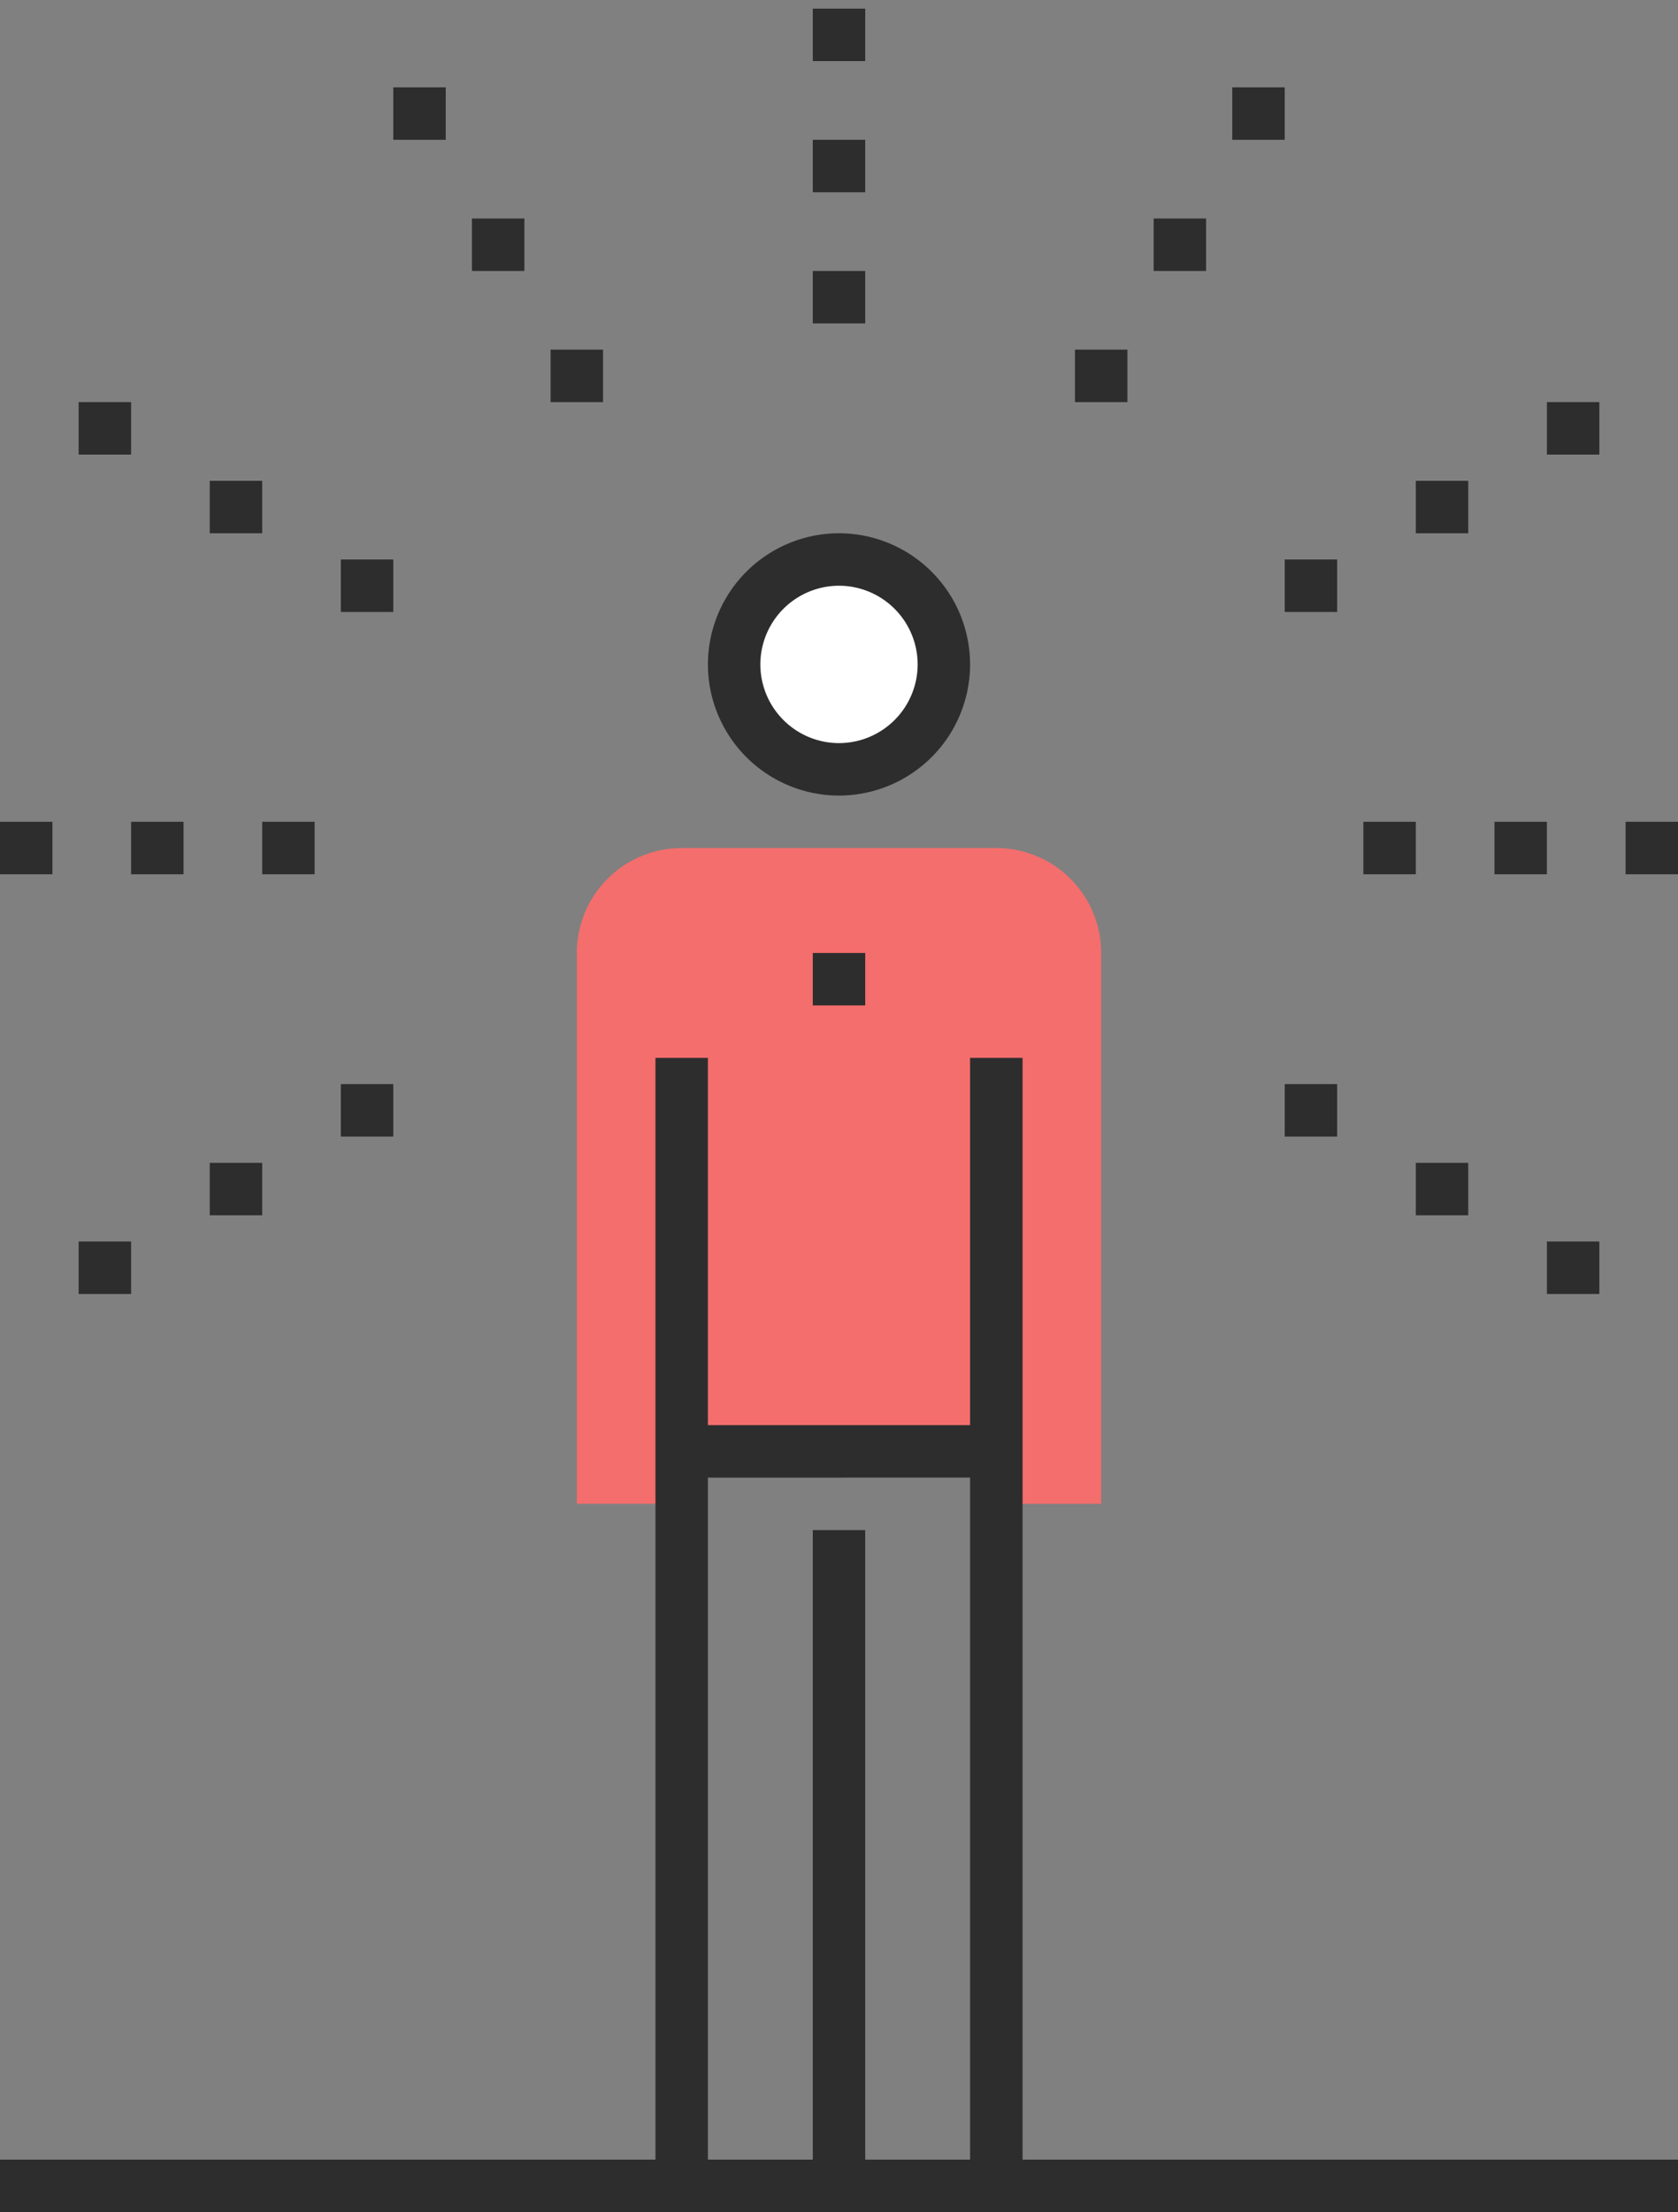 <?xml version="1.0" encoding="UTF-8"?>
<svg xmlns="http://www.w3.org/2000/svg" width="85" height="112" viewBox="0 0 85 112">
  <rect x="0" y="0" width="85" height="112" fill="#808080" stroke="none"/>
  <defs>
    <clipPath id="fkbfa">
      <path d="M0 112V.437h85V112z"></path>
    </clipPath>
  </defs>
  <g>
    <g>
      <g>
        <g></g>
        <g clip-path="url(#fkbfa)">
          <path fill="#f36e6c" d="M50.469 73.484v2.657h5.312V48.25a5.313 5.313 0 0 0-5.312-5.312H34.53a5.313 5.313 0 0 0-5.312 5.312v27.89h5.312v-2.656z"></path>
        </g>
        <g clip-path="url(#fkbfa)">
          <path fill="#2d2d2e" d="M17.266 30.984v-2.656h2.656v2.656z"></path>
        </g>
        <g clip-path="url(#fkbfa)">
          <path fill="#2d2d2e" d="M10.625 27v-2.656h2.656V27z"></path>
        </g>
        <g clip-path="url(#fkbfa)">
          <path fill="#2d2d2e" d="M3.984 23.016v-2.657h2.657v2.657z"></path>
        </g>
        <g clip-path="url(#fkbfa)">
          <path fill="#2d2d2e" d="M27.89 20.36v-2.657h2.657v2.656z"></path>
        </g>
        <g clip-path="url(#fkbfa)">
          <path fill="#2d2d2e" d="M23.906 13.719v-2.656h2.657v2.656z"></path>
        </g>
        <g clip-path="url(#fkbfa)">
          <path fill="#2d2d2e" d="M19.922 7.078V4.422h2.656v2.656z"></path>
        </g>
        <g clip-path="url(#fkbfa)">
          <path fill="#2d2d2e" d="M41.172 9.734V7.078h2.656v2.656z"></path>
        </g>
        <g clip-path="url(#fkbfa)">
          <path fill="#2d2d2e" d="M41.172 16.375v-2.656h2.656v2.656z"></path>
        </g>
        <g clip-path="url(#fkbfa)">
          <path fill="#2d2d2e" d="M41.172 3.094V.438h2.656v2.656z"></path>
        </g>
        <g clip-path="url(#fkbfa)">
          <path fill="#2d2d2e" d="M65.078 30.984v-2.656h2.656v2.656z"></path>
        </g>
        <g clip-path="url(#fkbfa)">
          <path fill="#2d2d2e" d="M71.719 27v-2.656h2.656V27z"></path>
        </g>
        <g clip-path="url(#fkbfa)">
          <path fill="#2d2d2e" d="M78.36 23.016v-2.657h2.656v2.657z"></path>
        </g>
        <g clip-path="url(#fkbfa)">
          <path fill="#2d2d2e" d="M54.453 20.36v-2.657h2.656v2.656z"></path>
        </g>
        <g clip-path="url(#fkbfa)">
          <path fill="#2d2d2e" d="M58.438 13.719v-2.656h2.656v2.656z"></path>
        </g>
        <g clip-path="url(#fkbfa)">
          <path fill="#2d2d2e" d="M62.422 7.078V4.422h2.656v2.656z"></path>
        </g>
        <g clip-path="url(#fkbfa)">
          <path fill="#2d2d2e" d="M6.64 44.266v-2.657h2.657v2.657z"></path>
        </g>
        <g clip-path="url(#fkbfa)">
          <path fill="#2d2d2e" d="M13.281 44.266v-2.657h2.656v2.657z"></path>
        </g>
        <g clip-path="url(#fkbfa)">
          <path fill="#2d2d2e" d="M0 44.266v-2.657h2.656v2.657z"></path>
        </g>
        <g clip-path="url(#fkbfa)">
          <path fill="#2d2d2e" d="M17.266 57.547V54.89h2.656v2.656z"></path>
        </g>
        <g clip-path="url(#fkbfa)">
          <path fill="#2d2d2e" d="M10.625 61.531v-2.656h2.656v2.656z"></path>
        </g>
        <g clip-path="url(#fkbfa)">
          <path fill="#2d2d2e" d="M3.984 65.516v-2.657h2.657v2.657z"></path>
        </g>
        <g clip-path="url(#fkbfa)">
          <path fill="#2d2d2e" d="M75.703 44.266v-2.657h2.656v2.657z"></path>
        </g>
        <g clip-path="url(#fkbfa)">
          <path fill="#2d2d2e" d="M69.063 44.266v-2.657h2.656v2.657z"></path>
        </g>
        <g clip-path="url(#fkbfa)">
          <path fill="#2d2d2e" d="M82.344 44.266v-2.657H85v2.657z"></path>
        </g>
        <g clip-path="url(#fkbfa)">
          <path fill="#2d2d2e" d="M65.078 57.547V54.89h2.656v2.656z"></path>
        </g>
        <g clip-path="url(#fkbfa)">
          <path fill="#2d2d2e" d="M71.719 61.531v-2.656h2.656v2.656z"></path>
        </g>
        <g clip-path="url(#fkbfa)">
          <path fill="#2d2d2e" d="M78.36 65.516v-2.657h2.656v2.657z"></path>
        </g>
        <g clip-path="url(#fkbfa)">
          <path fill="#2d2d2e" d="M41.172 110.672V77.469h2.656v33.203z"></path>
        </g>
        <g clip-path="url(#fkbfa)">
          <path fill="#2d2d2e" d="M41.172 50.906V48.25h2.656v2.656z"></path>
        </g>
        <g clip-path="url(#fkbfa)">
          <path fill="#2d2d2e" d="M34.531 74.813v-2.657H50.47v2.656z"></path>
        </g>
        <g clip-path="url(#fkbfa)">
          <path fill="#2d2d2e" d="M33.203 110.672v-57.11h2.656v57.11z"></path>
        </g>
        <g clip-path="url(#fkbfa)">
          <path fill="#2d2d2e" d="M49.14 110.672v-57.11h2.657v57.11z"></path>
        </g>
        <g clip-path="url(#fkbfa)">
          <path fill="#fff" d="M47.813 33.64a5.313 5.313 0 1 1-10.626 0 5.313 5.313 0 0 1 10.626 0"></path>
        </g>
        <g clip-path="url(#fkbfa)">
          <path fill="#2d2d2e" d="M42.5 29.656a3.99 3.99 0 0 0-3.984 3.985 3.99 3.99 0 0 0 3.984 3.984 3.99 3.99 0 0 0 3.984-3.984 3.99 3.99 0 0 0-3.984-3.985m0 10.625a6.648 6.648 0 0 1-6.64-6.64A6.648 6.648 0 0 1 42.5 27a6.648 6.648 0 0 1 6.64 6.64 6.648 6.648 0 0 1-6.64 6.641"></path>
        </g>
        <g clip-path="url(#fkbfa)">
          <path fill="#2d2d2e" d="M0 112v-2.656h85V112z"></path>
        </g>
      </g>
    </g>
  </g>
</svg>
